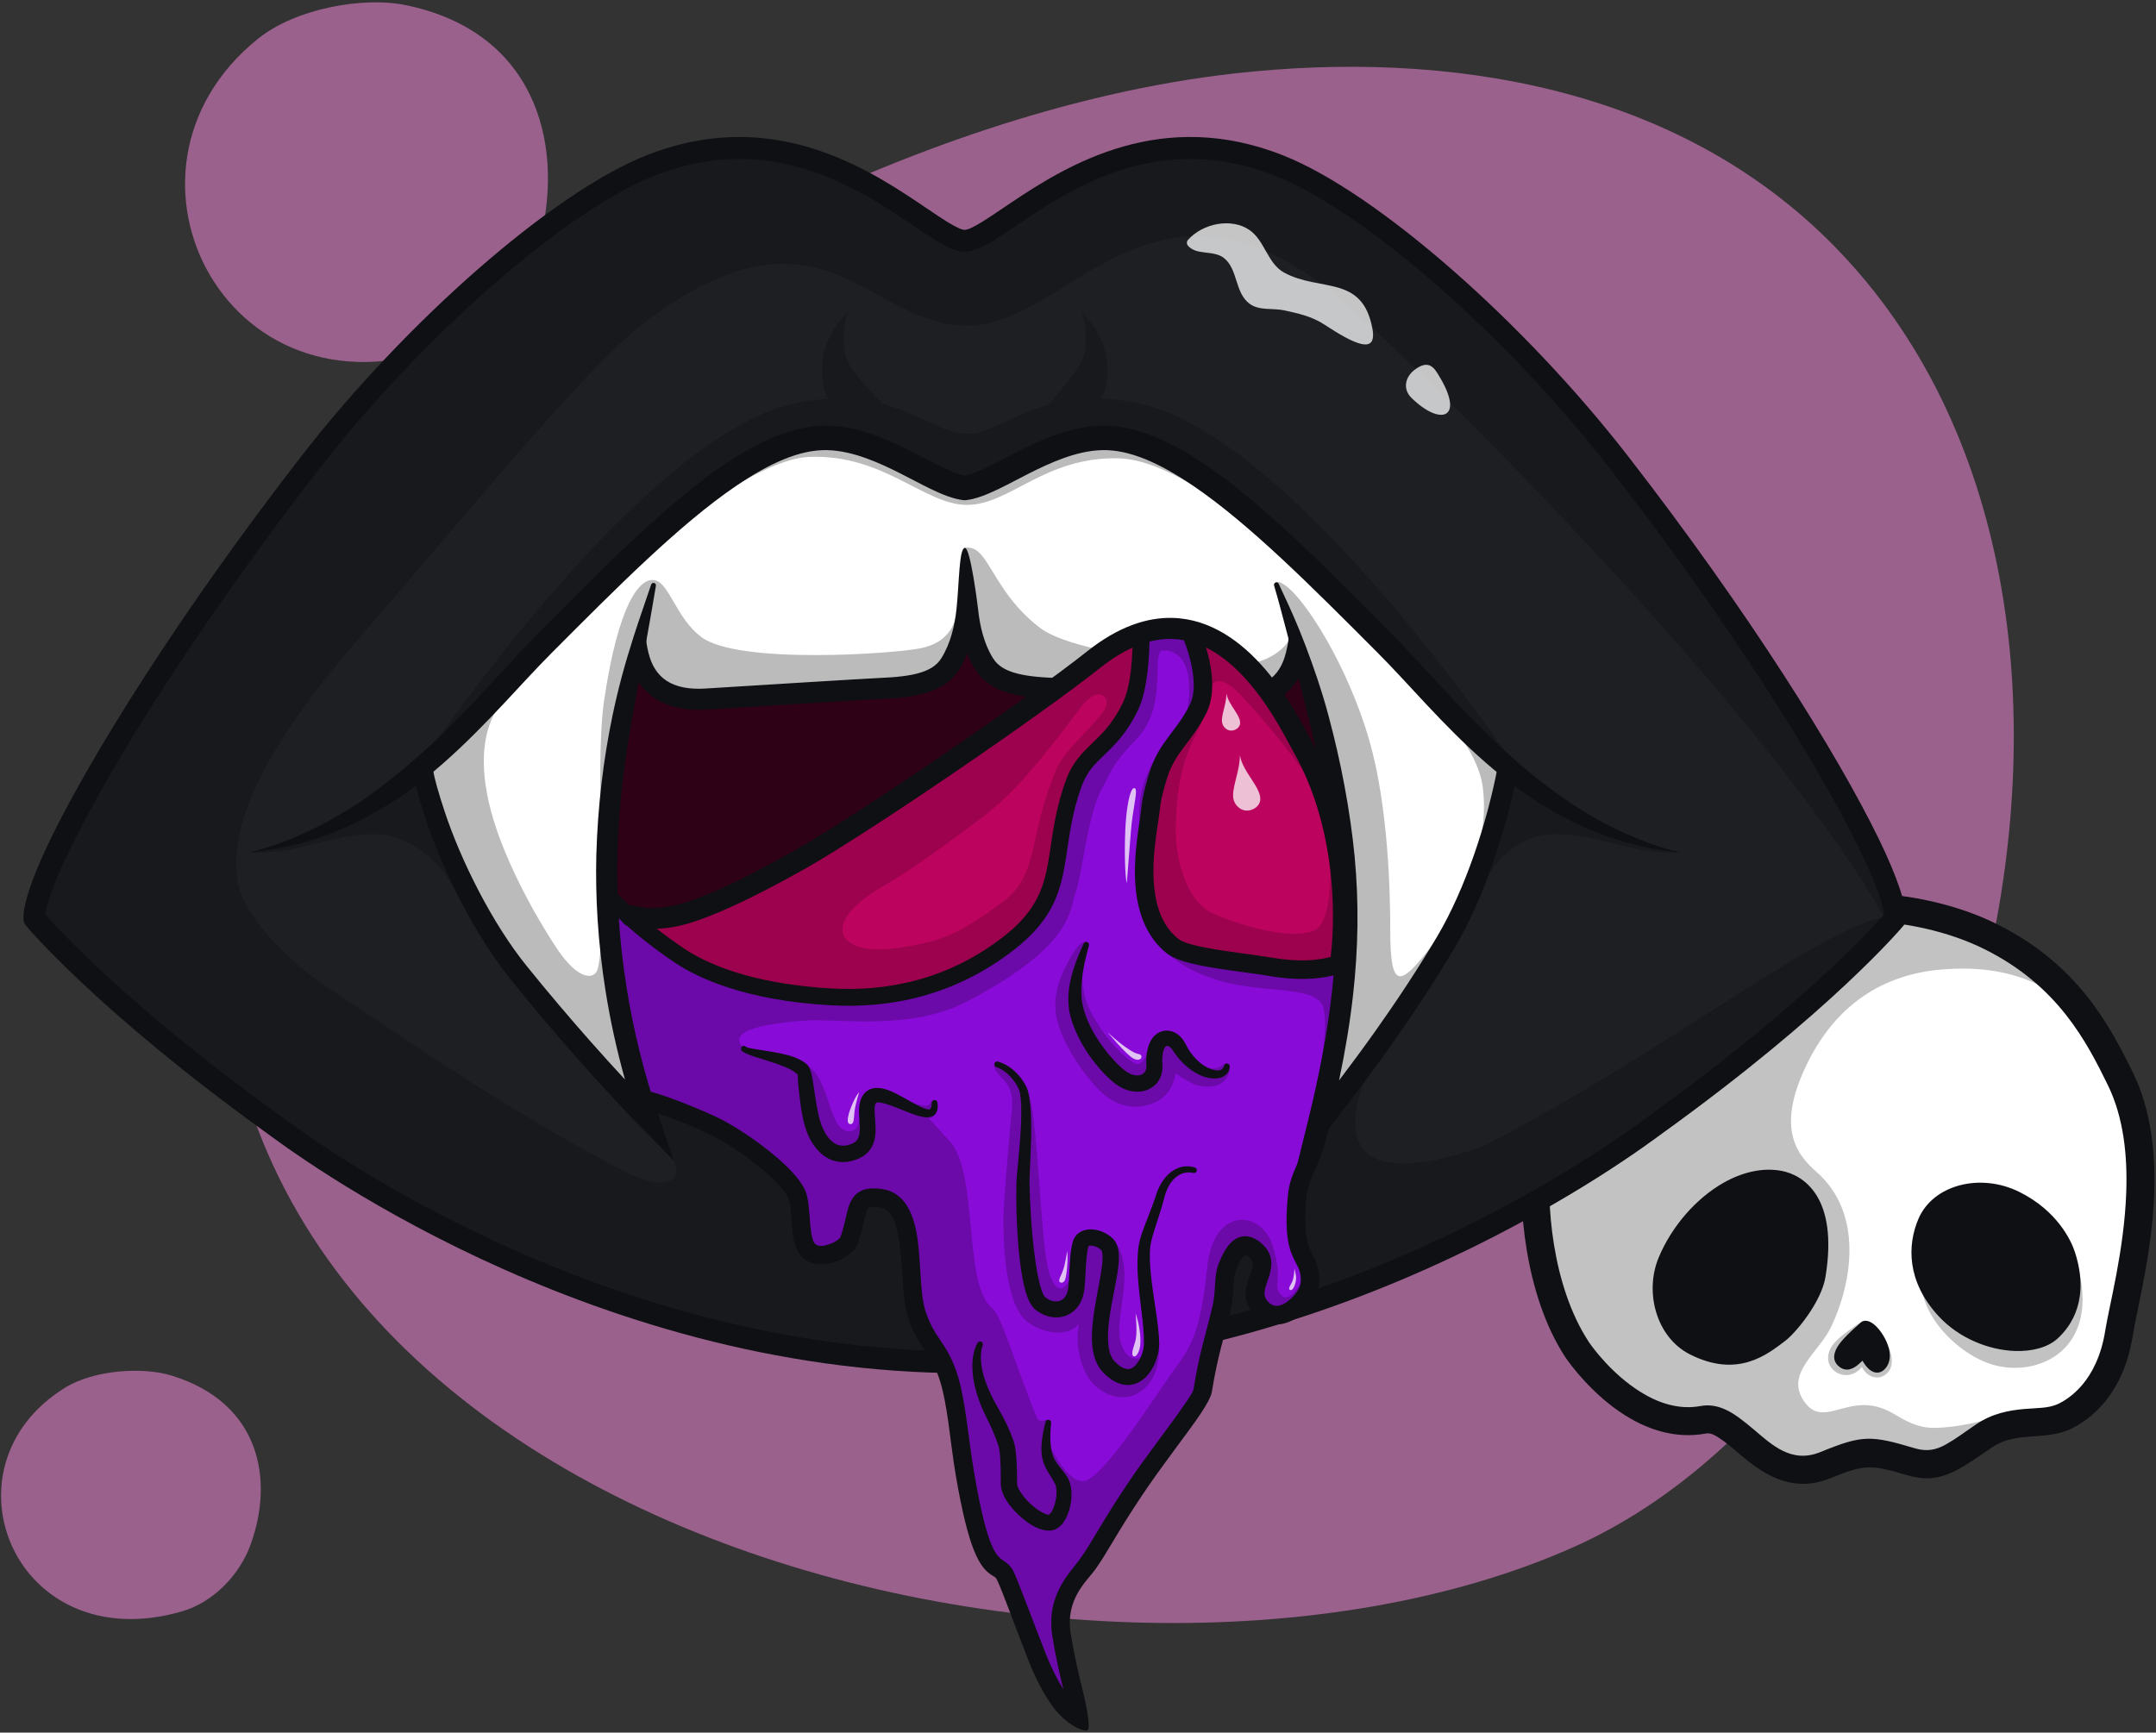 <?xml version="1.0" encoding="UTF-8" standalone="no"?>
<!DOCTYPE svg PUBLIC "-//W3C//DTD SVG 1.1//EN" "http://www.w3.org/Graphics/SVG/1.1/DTD/svg11.dtd">
<svg width="100%" height="100%" viewBox="0 0 785 631" version="1.1" xmlns="http://www.w3.org/2000/svg" xmlns:xlink="http://www.w3.org/1999/xlink" xml:space="preserve" xmlns:serif="http://www.serif.com/" style="fill-rule:evenodd;clip-rule:evenodd;stroke-linejoin:round;stroke-miterlimit:2;">
    <rect x="0" y="0" width="785" height="631" fill="#333333" stroke="none"/>
    <g transform="matrix(1,0,0,1,-998,-269)">
        <g id="COLORES">
            <path d="M1060.38,769.939C1092.99,779.923 1097.87,808.216 1089.11,831.87C1085.13,842.608 1075.65,852.559 1064.21,855.859C1003.41,873.394 974.981,803.402 1021.57,774.458C1032.39,767.738 1050.2,766.823 1060.38,769.939Z" style="fill:rgb(155,97,141);"/>
            <path d="M1145.21,270.764C1192.17,280.144 1203.4,320.03 1194.91,355.327C1191.06,371.351 1179.42,387.082 1164.01,393.559C1082.12,427.979 1031.57,331.794 1091.89,283.15C1105.89,271.857 1130.55,267.836 1145.21,270.764Z" style="fill:rgb(155,97,141);"/>
            <path d="M1447.31,295.771C1525.48,286.963 1609.02,300.599 1665.97,358.763C1794.59,490.122 1717.31,767.19 1570.93,832.437C1394.8,910.951 1044.43,822.113 1080.86,567.908C1088.32,515.807 1112.9,467.975 1151.54,431.951C1202.68,384.277 1326.69,309.365 1447.31,295.771Z" style="fill:rgb(155,97,141);"/>
            <g id="Editado">
                <g transform="matrix(0.344,0,0,0.344,1546.8,588.895)">
                    <path d="M648.865,212.121C625.202,163.854 593.198,102.27 511.758,61.718C436.035,24.012 306.714,9.224 166.369,77.012C87.642,115.038 42.394,207.384 31.511,295.619C25.837,341.622 32.525,436.002 73.901,498.866C81.204,509.961 137.733,586.135 207.49,573.164C243.897,566.394 274.946,646.554 337.144,621.031C377.478,604.48 385.422,605.161 426.806,617.456C456.393,626.246 471.211,613.243 504.119,590.575C534.099,569.925 566.275,580.437 588.913,569.998C601.161,564.35 637.565,543.694 647.474,481.437C654.865,435.008 693.827,303.832 648.865,212.121Z" style="fill:white;"/>
                    <path d="M583.944,124.24C553.363,106.113 519.971,92.27 462.945,96.196C409.531,99.873 348.62,124.386 313.029,205.541C286.231,266.646 307.012,292.974 327.388,310.861C377.304,354.679 365.032,428.106 342.74,474.897C329.671,502.328 292.931,524.534 314.695,554.443C336.458,584.351 362.991,540.173 408.054,566.321C420.611,573.607 433.535,581.956 452.328,581.732C490.082,581.282 535.306,564.704 535.306,564.704C508.438,591.784 465.239,644.788 423.044,617.766C393.828,598.525 363.853,601.17 333.29,620.703C268.912,636.956 243.549,604.25 215.689,574.677C215.689,574.677 14.485,597.533 31.608,309.564C39.035,184.667 114.596,94.165 222.616,50.366C295.974,20.621 425.107,26.529 451.905,35.598C575.936,77.568 583.944,124.24 583.944,124.24ZM375.215,469.229C383.572,463.989 393.47,482.151 401.983,493.645C405.272,498.087 408.708,508.964 406.057,517.378C403.442,525.676 395.609,528.175 392.833,528.375C380.625,529.251 375.253,517.182 375.253,517.182C375.253,517.182 368.904,526.728 357.04,525.781C347.956,525.056 341.328,518.39 339.947,511.603C338.762,505.774 339.874,497.302 349.462,488.342C356.129,482.111 367.244,474.228 375.215,469.229ZM439.972,440.646C446.935,471.088 477.713,501.325 507.68,512.794C556.075,531.316 626.295,503.071 605.027,415.303L439.972,440.646Z" style="fill:rgb(194,194,194);"/>
                    <path d="M288.71,317.748C243.255,309.213 189.747,352.014 167.831,404.616C154.156,437.439 165.168,480.345 196.852,496.483C243.298,520.139 271.921,496.128 289.153,483.123C299.32,475.45 324.578,445.511 328.669,420.581C341.3,343.603 309.599,321.67 288.71,317.748Z" style="fill:rgb(14,16,19);"/>
                    <path d="M593.084,398.505C589.241,386.481 575.252,357.747 538.527,339.426C501.414,320.911 456.527,331.512 442.75,363.696C432.006,388.795 431.421,424.088 462.423,457.742C496.723,494.974 555.07,500.578 576.483,481.469C590.488,468.972 607.264,442.872 593.084,398.505Z" style="fill:rgb(14,16,19);"/>
                    <path d="M376.995,474.009C370.157,480.664 340.343,503.105 354.656,513.531C365.658,521.545 375.463,499.198 378.273,504.96C381.083,510.722 389.963,526.098 397.845,513.998C407.546,499.107 383.833,467.354 376.995,474.009Z" style="fill:rgb(14,16,19);"/>
                    <path d="M662.169,205.599C637.401,155.08 603.601,90.899 518.362,48.455C439.785,9.327 305.56,-6.673 159.925,63.67C76.86,103.791 28.289,200.71 16.806,293.805C10.852,342.074 18.11,441.052 61.525,507.012C66.243,514.18 90.025,546.592 124.534,568.344C148.894,583.699 178.385,593.646 210.198,587.73C215.656,586.716 220.592,589.905 225.99,593.601C234.727,599.584 243.665,607.952 253.413,615.718C277.437,634.857 305.577,650 342.768,634.738C378.673,620.005 385.748,620.714 422.586,631.659C456.731,641.803 474.547,628.937 512.524,602.777C528.006,592.113 544.308,591.624 558.97,590.583C572.24,589.641 584.537,588.332 595.118,583.453C608.972,577.064 650.897,554.192 662.107,483.766C666.594,455.574 682.489,396.49 684.735,333.698C686.301,289.908 681.208,244.435 662.169,205.599ZM635.561,218.644C652.491,253.177 656.513,293.701 655.12,332.639C652.928,393.937 637.223,451.586 632.842,479.108C624.232,533.2 593.35,551.636 582.709,556.543C572.82,561.103 560.773,560.596 547.999,561.695C531.037,563.155 513.104,566.395 495.714,578.373C483.052,587.095 473.201,594.37 464.084,599.37C453.497,605.177 444.247,607.181 431.026,603.253C385.096,589.607 376.284,588.954 331.519,607.324C300.472,620.064 279.434,599.055 260.485,583.104C250.226,574.468 240.438,566.657 230.81,562.302C222.204,558.409 213.576,556.961 204.781,558.597C180.788,563.058 158.708,554.856 140.335,543.275C110.746,524.625 90.323,496.866 86.277,490.72C46.939,430.952 40.821,341.17 46.216,297.432C56.5,214.058 98.422,126.285 172.813,90.354C307.868,25.121 432.285,38.697 505.153,74.981C582.794,113.642 613.002,172.628 635.561,218.644ZM375.927,510.629C377.73,513.722 380.238,517.358 383.064,519.782C385.902,522.217 389.094,523.504 392.262,523.233C395.347,522.969 398.763,521.292 401.825,516.591C405.216,511.386 405.615,504.56 403.843,497.57C401.487,488.27 395.343,478.706 389.56,473.398C386.5,470.59 383.413,468.932 380.912,468.497C378.054,468 375.605,468.733 373.682,470.605C368.647,475.505 351.982,488.731 347.474,499.873C344.757,506.587 345.509,512.745 351.86,517.371C359.511,522.944 366.951,518.952 372.762,513.577C373.739,512.672 374.918,511.573 375.927,510.629ZM290.229,309.658C270.245,305.906 248.797,310.951 228.769,322.332C199.97,338.699 174.088,368.196 160.233,401.45C144.972,438.081 157.756,485.807 193.116,503.818C243.902,529.684 275.269,503.914 294.112,489.693C305.119,481.386 332.362,448.906 336.792,421.914C350.706,337.117 313.239,313.978 290.229,309.658ZM379.639,478.045C380.366,478.438 382.048,479.398 383.136,480.397C387.8,484.678 392.734,492.403 394.635,499.904C395.702,504.116 395.909,508.269 393.865,511.405C392.977,512.769 392.346,513.691 391.451,513.768C390.643,513.837 389.974,513.193 389.25,512.572C386.192,509.948 383.75,505.355 382.542,502.878C381.543,500.829 380.111,499.904 378.681,499.486C377.604,499.171 376.414,499.143 375.125,499.537C373.937,499.9 372.433,500.814 370.833,502.256C368.716,504.162 366.036,507.316 362.951,509.299C361.273,510.378 359.406,511.115 357.453,509.692C353.953,507.142 355.828,503.454 358.336,499.642C363.988,491.046 375.125,482.226 379.639,478.045ZM600.925,395.999C596.776,383.019 581.848,351.838 542.201,332.06C500.612,311.312 450.621,324.391 435.182,360.457C423.439,387.891 422.482,426.534 456.369,463.319C478.525,487.369 509.994,499.177 536.609,500.319C555.578,501.133 572.106,496.408 581.964,487.611C597.449,473.793 616.603,445.056 600.925,395.999ZM287.191,325.838C305.971,329.364 331.902,350.041 320.546,419.248C316.793,442.117 293.521,469.514 284.195,476.553C268.572,488.343 242.694,510.594 200.588,489.148C172.579,474.882 163.341,436.797 175.43,407.781C187.874,377.913 211.036,351.345 236.903,336.646C253.319,327.316 270.811,322.762 287.191,325.838ZM585.243,401.011C597.925,440.69 583.527,464.151 571.003,475.327C563.729,481.818 551.311,484.471 537.315,483.871C514.486,482.892 487.481,472.793 468.477,452.164C440.36,421.642 440.572,389.699 450.317,366.935C462.434,338.628 502.21,330.507 534.852,346.791C568.657,363.655 581.706,389.943 585.243,401.01L585.243,401.011Z" style="fill:rgb(14,16,19);"/>
                </g>
                <g transform="matrix(0.605,0,0,0.605,1189.9,344.807)">
                    <g transform="matrix(0.776,0,0,0.776,-318.608,-58.308)">
                        <path d="M750,970.394C456.925,970.394 228.749,796.618 215.325,786.962C83.115,691.862 28.524,626.329 28.524,626.329C26.208,594.82 109.63,443.881 241.949,273.154C322.488,169.238 434.418,70.819 505.582,42.348C635.319,-9.558 722.368,100.454 750,100.454C777.632,100.454 864.681,-9.558 994.418,42.348C1065.58,70.819 1177.51,169.238 1258.05,273.154C1390.37,443.881 1473.79,594.82 1471.48,626.329C1471.48,626.329 1416.88,691.862 1284.67,786.962C1271.25,796.618 1043.08,970.394 750,970.394Z" style="fill:rgb(29,31,35);"/>
                    </g>
                    <g transform="matrix(0.776,0,0,0.776,-318.608,-58.308)">
                        <path d="M690.991,231.551C690.991,231.551 672.545,212.931 669.582,208.832C668.825,207.784 667.9,206.777 667.026,205.598C663.181,200.418 658.18,194.761 656.78,185.569C655.488,177.092 655.551,167.833 659.228,155.868C642.302,173.094 639.202,189.171 639.293,202.914C639.342,210.413 641.101,216.738 643.562,222.071C648.608,233.008 656.685,237.903 656.685,237.903C662.871,242.938 671.98,242.004 677.014,235.819C682.049,229.633 697.176,236.585 690.991,231.551ZM843.315,237.903C843.315,237.903 851.392,233.008 856.438,222.071C858.899,216.738 860.658,210.413 860.707,202.914C860.798,189.171 857.698,173.094 840.772,155.868C844.449,167.833 844.512,177.092 843.22,185.569C841.82,194.761 836.819,200.418 832.974,205.598C832.1,206.777 831.175,207.784 830.418,208.832C827.455,212.931 808.27,236.407 808.27,236.407C802.085,241.442 817.951,229.633 822.986,235.819C828.02,242.004 837.129,242.938 843.315,237.903Z" style="fill:rgb(23,25,28);"/>
                    </g>
                    <g transform="matrix(0.776,0,0,0.776,-318.608,-58.308)">
                        <path d="M747.223,249.873C750.109,250.141 753.174,250.133 756.063,249.893C774.616,248.353 806.092,222.664 846.613,222.664C871.13,222.664 895.188,226.834 918.449,238.458C1043.23,300.813 1192.92,531.474 1192.92,531.474L754.551,322.293L753.811,322.651L753.811,324.638L751.757,323.644L749.703,324.638L749.703,322.651L748.962,322.293L310.591,531.474C310.591,531.474 460.286,300.813 585.065,238.458C608.325,226.834 632.383,222.664 656.9,222.664C697.256,222.664 728.64,248.144 747.223,249.873Z" style="fill:rgb(23,25,28);"/>
                        <path d="M500.488,777.295C552.405,838.207 516.289,840.514 477.157,817.719C469.539,813.282 431.143,927.289 519.808,924.719C608.473,922.149 787.089,936.284 774.239,892.593C761.389,848.903 645.739,782.083 572.493,764.093C499.248,746.103 500.488,777.295 500.488,777.295Z" style="fill:rgb(23,25,28);"/>
                        <path d="M1071.08,728.113C1071.08,728.113 990.125,866.893 1170.03,796.218C1235.85,770.359 1194.44,878.458 1107.06,872.033C1079.06,869.975 1053.7,867.52 1032.67,863.739C1025.27,862.409 959.759,893.248 953.506,891.549C922.062,883.007 964.679,836.96 973.42,812.923C988.84,770.518 1071.08,728.113 1071.08,728.113Z" style="fill:rgb(23,25,28);"/>
                        <path d="M367.957,625.646C367.513,628.149 359.376,609.022 346.16,590.669C338.407,579.902 325.352,569.402 309.921,563.692C283.213,553.809 240.331,571.704 218.963,573.92C212.594,574.581 199.561,575.723 195.604,574.855C195.604,574.855 257.704,565.766 324.646,512.362C333.617,505.206 369.345,617.811 367.957,625.646ZM1175.35,512.362C1166.38,505.206 1144.81,616.027 1151.22,601.99C1157.64,587.927 1169.19,571.421 1190.08,563.692C1216.79,553.809 1259.67,571.704 1281.04,573.92C1287.4,574.581 1300.44,575.723 1304.39,574.855C1304.39,574.855 1242.29,565.766 1175.35,512.362Z" style="fill:rgb(23,25,28);"/>
                        <path d="M751.757,102.653C767.857,89.403 837.969,35.432 920.901,27.37C948.651,24.673 1001.62,38.278 1054.24,75.758C1159.18,150.499 1283.05,291.342 1345.1,385.484C1425.73,507.823 1458.31,603.592 1464.38,624.769C1468.2,624.035 1471.76,623.696 1475.04,623.788L1430.33,672.878C1430.33,672.878 1342.82,755.345 1218.28,832.029C1128.57,887.266 1007.6,935.985 924.364,950.76C868.16,960.737 812.774,968.58 755.332,970.24L755.332,970.414C754.138,970.39 752.945,970.364 751.757,970.335C750.568,970.364 749.375,970.39 748.181,970.414L748.181,970.24C690.739,968.58 635.353,960.737 579.15,950.76C495.918,935.985 374.948,887.266 285.238,832.029C160.697,755.345 73.18,672.878 73.18,672.878L28.477,623.788C31.752,623.696 77.779,507.823 158.412,385.484C220.459,291.342 344.336,150.499 449.271,75.758C501.893,38.278 554.863,24.673 582.613,27.37C665.544,35.432 735.656,89.403 751.757,102.653ZM281.318,407.481C195.415,506.527 180.478,560.284 186.112,597.456C191.034,629.935 239.508,668.701 251.181,676.436C383.013,763.794 575.743,905.38 782.921,905.38C1103.59,905.38 1367.18,645.206 1463.16,625.015C1423.58,556.059 1354.23,470.26 1282.22,389.749C1172.28,266.828 1056.17,156.232 1030.42,136.718C894.731,33.857 831.712,161.991 755.761,166.294C753.003,166.45 749.067,166.366 747.842,166.299C671.912,162.153 636.592,61.573 500.845,164.474C458.242,196.769 371.136,303.921 281.318,407.481Z" style="fill:rgb(23,25,28);"/>
                    </g>
                    <g transform="matrix(0.776,0,0,0.776,-318.608,-58.308)">
                        <path d="M386.212,583.422C386.212,583.422 372.199,465.175 423.734,413.299C505.678,330.812 583.66,251.692 643.877,253.348C686.08,254.508 726.537,289.585 750,292.155C773.463,289.585 813.92,254.508 856.123,253.348C916.34,251.692 994.322,330.812 1076.27,413.299C1127.8,465.175 1094.51,581.281 1094.51,581.281C897.193,809.137 663.488,823.878 386.212,583.422Z" style="fill:rgb(47,1,23);"/>
                    </g>
                    <g transform="matrix(0.776,0,0,0.776,-318.608,-58.308)">
                        <path d="M490.559,438.037C489.901,440.968 483.509,467.585 482.881,470.518C464.131,558.072 459.207,646.992 504.284,778.551C475.566,749.28 431.257,704.318 388.969,648.941C362.297,614.013 336.117,564.849 325.582,520.634C446.412,386.142 593.378,240.904 653.61,253.475C681.977,259.396 754.504,294.121 754.504,294.121C754.504,294.121 868.924,237.437 866.854,258.529C934.759,269.756 1017.9,361.38 1009.31,338.805C1009.31,338.805 1171.46,507.758 1171.11,509.668C1162.75,554.346 1145.58,606.705 1123.18,644.517C1087.67,704.465 1048.93,754.307 1023.84,786.74C1041.66,714.848 1050.87,649.478 1044.26,578.875C1040.95,543.553 1033.91,507.253 1025.2,472.972C1023.96,468.076 1012.54,424.622 1011.24,419.817C1004.2,419.624 996.026,457.322 973.103,456.117C915.715,453.102 829.442,448.185 818.87,447.715C793.531,446.589 774.356,443.37 765.14,428.789C762.314,424.318 760.087,401.911 751.081,396.858C749.257,401.911 741.499,424.318 738.673,428.789C729.457,443.37 710.282,446.589 684.944,447.715C674.197,448.193 585.326,454.139 528.67,458.271C522.75,458.703 495.339,437.559 490.559,438.037Z" style="fill:white;"/>
                    </g>
                    <g transform="matrix(0.776,0,0,0.776,-318.608,-58.308)">
                        <path d="M329.32,515.597C329.32,515.597 430.853,393.266 522.981,316.634C571.662,276.141 617.358,257.918 633.936,257.255C688.763,255.061 751.09,295.159 751.09,295.159C751.09,295.159 809.294,255.079 865.436,255.079C961.956,255.079 1168.61,514.501 1168.61,514.501C1156.2,610.387 1101.12,697.94 1030.22,777.449C1030.22,777.449 1049.12,719.316 1040.97,589.065C1036.65,520.036 1030.5,487.509 1025.58,472.19C1021.01,457.968 1007.02,426.576 1007.02,426.576C1007.02,426.576 1000.24,458.125 973.852,457.119C929.109,455.413 858.134,452.115 800.609,446.735C776.598,444.49 757.339,418.429 749.714,413.463C750.253,412.448 748.827,445.398 697.974,448.27C655.773,450.654 578.841,455.289 531.518,457.614C514.052,458.473 493.515,426.491 493.515,426.491C488.717,449.98 482.569,488.022 479.709,512.651C469.48,600.746 473.108,693.296 501.037,769.993C416.204,698.48 350.976,617.528 329.32,515.597ZM1092.53,438.418C1092.53,438.418 947.281,270.684 868.936,269.177C811.832,268.079 784.914,305.338 751.775,305.338C718.635,305.338 687.259,265.653 629.094,268.127C589.346,269.817 521.702,326.164 514.634,331.38C466.479,366.915 402.265,448.412 402.265,448.412C402.265,448.412 360.114,469.684 384.785,550.388C394.902,583.48 415.848,622.649 433.836,649.632C449.949,673.802 463.217,674.797 465.59,664.506C473.645,629.577 462.333,511.039 470.42,456.485C481.369,382.617 498.032,360.253 510.433,363.962C521.171,367.173 526.623,393.483 545.731,407.841C574.394,429.379 695.975,420.719 716.027,416.513C736.079,412.307 742.63,399.771 744.329,385.958C744.686,383.057 749.585,338.797 750,338.699C755.212,337.465 759.791,340.213 763.708,345.082C772.865,356.464 782.122,380.81 808.487,400.786C837.12,422.482 946.66,431.284 966.58,429.224C990.726,426.727 1005.23,411.432 1005.21,398.977C1005.18,383.749 989.606,367.091 991.127,365.569C992.406,364.29 995.079,365.437 997.806,367.21C1014.11,377.804 1047.2,430.771 1063.62,487.42C1078.82,539.877 1080.02,608.697 1080.02,634.959C1080.02,685.126 1088.44,679.429 1118.26,639.087C1126,628.623 1145.43,584.939 1149.86,565.119C1152.56,553.047 1153.61,539.899 1151.86,524.872C1147.27,485.36 1092.53,438.418 1092.53,438.418Z" style="fill:rgb(187,187,187);"/>
                    </g>
                    <g transform="matrix(0.776,0,0,0.776,-318.608,-58.308)">
                        <path d="M750,978.887C1045.78,978.887 1276.09,803.602 1289.63,793.857C1422.99,697.931 1478,631.765 1478,631.765C1479.14,630.403 1479.82,628.72 1479.95,626.952C1480.69,616.824 1473.77,594.977 1459.04,564.701C1426.82,498.434 1357.85,388.053 1264.76,267.951C1183.2,162.717 1069.64,63.295 997.573,34.462C903.283,-3.261 830.619,40.859 785.721,71.045C774.876,78.336 765.763,84.75 758.451,88.698C755.021,90.55 752.276,91.961 750,91.961C747.724,91.961 744.979,90.55 741.549,88.698C734.237,84.75 725.124,78.336 714.279,71.045C669.381,40.859 596.717,-3.261 502.427,34.462C430.36,63.295 316.797,162.717 235.237,267.951C142.153,388.053 73.184,498.434 40.957,564.701C26.233,594.977 19.31,616.824 20.054,626.952C20.184,628.72 20.864,630.403 21.999,631.765C21.999,631.765 77.008,697.931 210.365,793.857C223.913,803.602 454.224,978.887 750,978.887ZM1462.96,623.189C1462.71,620.366 1461.84,616.777 1460.54,612.453C1457.44,602.198 1451.77,588.576 1443.77,572.129C1411.86,506.517 1343.5,397.272 1251.34,278.357C1171.82,175.759 1061.53,78.343 991.263,50.233C903.92,15.288 836.788,57.179 795.198,85.141C783.804,92.801 774.202,99.497 766.52,103.644C759.95,107.191 754.359,108.947 750,108.947C745.641,108.947 740.05,107.191 733.48,103.644C725.798,99.497 716.196,92.801 704.802,85.141C663.212,57.179 596.08,15.288 508.737,50.233C438.475,78.343 328.179,175.759 248.662,278.357C156.498,397.272 88.14,506.517 56.232,572.129C48.234,588.576 42.557,602.198 39.461,612.453C38.156,616.777 37.288,620.366 37.037,623.189C47.86,635.486 103.599,696.135 220.284,780.068C233.584,789.635 459.626,961.901 750,961.901C1040.37,961.901 1266.42,789.635 1279.72,780.068C1396.4,696.135 1452.14,635.486 1462.96,623.189ZM750,282.52C756.998,281.448 765.514,277.169 775.242,272.195C788.506,265.412 803.601,257.167 819.581,251.375C831.321,247.121 843.529,244.182 855.862,243.848C880.643,243.192 908.405,254.84 937.934,275.046C982.519,305.556 1031.85,355.586 1082.66,406.944C1106.28,430.965 1133.12,462.87 1165.42,492.912C1177.46,504.11 1190.22,515.07 1203.94,525.312C1218.61,536.266 1234.23,546.41 1251.38,554.985C1267.76,563.169 1285.19,570.115 1304.4,574.856C1284.39,572.834 1265.75,568.634 1248.22,562.413C1229.45,555.75 1212.11,546.995 1196.01,536.856C1180.95,527.366 1167.08,516.63 1154.18,505.396C1120.66,476.191 1093.92,443.613 1069.87,419.653C1019.77,369.428 971.192,320.434 927.319,290.61C901.647,273.158 877.882,262.234 856.384,262.847C846.072,263.135 835.888,265.703 826.074,269.269C807.873,275.884 790.912,285.902 776.622,292.839C766.933,297.543 758.25,300.858 751.04,301.65C750.349,301.726 749.651,301.726 748.96,301.65C741.75,300.859 733.066,297.545 723.376,292.842C709.085,285.907 692.125,275.887 673.924,269.273C664.111,265.707 653.927,263.139 643.616,262.851C622.119,262.241 598.358,273.168 572.688,290.62C528.818,320.448 480.245,369.443 430.147,419.67C406.114,443.648 379.254,476.092 345.888,505.477C338.133,512.308 330.034,518.977 321.49,525.256C315.888,529.374 310.108,533.32 304.122,537.055C287.972,547.132 270.671,555.993 251.866,562.622C234.304,568.812 215.638,572.912 195.604,574.856C214.797,570.039 232.17,562.996 248.528,554.776C265.65,546.171 281.31,536.122 295.922,525.113C301.318,521.047 306.556,516.877 311.705,512.656C319.593,506.189 327.188,499.561 334.505,492.831C366.97,462.964 393.687,430.93 417.32,406.928C468.133,355.571 517.47,305.542 562.059,275.036C591.591,254.831 619.356,243.185 644.138,243.844C656.472,244.178 668.68,247.117 680.421,251.372C696.401,257.163 711.496,265.408 724.76,272.191C734.488,277.166 743.003,281.447 750,282.52Z" style="fill:rgb(14,16,19);"/>
                    </g>
                    <g transform="matrix(0.776,0,0,0.776,-318.608,-58.308)">
                        <path d="M751.893,420.664C750.14,425.03 748.054,429.232 745.576,433.152C739.935,442.077 731.384,447.722 720.228,451.111C710.555,454.05 698.754,455.276 685.307,455.874C673.089,456.417 588.804,461.656 549.906,464.085C533.172,465.13 519.857,461.982 509.836,455.427C500.097,449.055 493.259,439.443 489.585,426.63C489.331,425.744 503.525,408.288 503.525,408.288C503.525,408.288 501.863,408.288 504.735,420.054C507.098,429.736 511.665,437.105 518.778,441.759C526.284,446.67 536.354,448.567 548.888,447.784C587.87,445.35 672.338,440.101 684.581,439.557C696.473,439.029 706.928,438.082 715.481,435.484C722.551,433.336 728.195,430.082 731.77,424.426C738.984,413.014 742.297,398.857 743.656,385.836C745.78,365.491 745.591,339.313 750.052,338.672C754.513,338.03 760.229,384.985 760.343,386.075C761.702,398.983 764.886,413.093 772.049,424.426C775.624,430.082 781.268,433.336 788.338,435.484C796.892,438.082 807.346,439.029 819.238,439.557C831.481,440.101 915.949,445.35 954.931,447.784C967.465,448.567 977.535,446.67 985.041,441.759C992.154,437.105 996.721,429.736 999.084,420.054C1001.96,408.288 1000.9,408.288 1000.9,408.288C1000.9,408.288 1016.02,419.548 1014.95,423.927C1011.49,438.099 1004.39,448.614 993.983,455.427C983.962,461.982 970.647,465.13 953.913,464.085C915.015,461.656 830.73,456.417 818.513,455.874C805.065,455.276 793.264,454.05 783.591,451.111C772.435,447.722 763.884,442.077 758.243,433.152C755.762,429.228 753.663,425.027 751.893,420.664Z" style="fill:rgb(14,16,19);"/>
                    </g>
                    <g transform="matrix(0.776,0,0,0.776,-318.608,-58.308)">
                        <path d="M491.273,624.221C493.968,624.221 503.439,628.58 525.013,624.296C546.588,620.012 582.319,602.964 622.615,580.21C670.261,553.305 801.824,463.597 850.038,425.32C944.214,350.553 999.644,471.087 1011.66,492.114C1054.42,566.953 1042.09,673.797 1042.09,673.797C808.794,734.322 571.473,781.738 491.273,624.221Z" style="fill:rgb(188,3,93);"/>
                    </g>
                    <g transform="matrix(0.776,0,0,0.776,-318.608,-58.308)">
                        <path d="M855.664,468.171C864.545,457.49 858.081,451.792 853.012,452.306C847.488,452.866 842.062,459.688 838.107,464.893C815.942,494.062 791.601,526.799 763.241,547.97C737.64,567.082 709.976,587.604 686.093,601.508C635.48,630.972 652.098,656.095 699.013,648.922C733.774,643.607 745.923,637.837 778.63,613.992C808.766,592.023 798.372,563.847 820.97,510.623C826.555,497.469 843.507,482.792 855.664,468.171ZM1031.56,556.206C1033.79,565.642 1035.75,574.937 1037.38,583.813C1043.28,615.965 1044.92,642.608 1039.78,650.469C1021.31,678.691 990.884,665.802 952.974,658.534C908.986,650.101 871.874,649.316 838.892,646.96C777.487,642.574 798.54,640.82 751.17,669.768C713.744,692.64 633.621,687.313 600.287,682.049C566.952,676.786 508.178,646.96 503.792,638.188C499.406,629.416 512.311,639.352 660.815,559.238C727.485,523.271 826.611,439.058 864.332,418.881C888.981,405.697 910.051,392.187 934.715,402.459C957.755,412.053 971.708,428.142 980.626,435.429C996.723,448.583 1013.73,475.381 1025.62,517.5C1025.62,517.5 1021.45,526.589 1017.81,520.03C1010.97,507.684 984.58,474.691 965.234,453.934C951.612,439.318 942.81,438.519 939.586,449.322C938.938,451.492 939.12,458.325 934.563,471.863C929.765,486.116 913.707,501.745 913.707,558.489C913.707,584.657 924.326,614.405 942.163,622.131C973.536,635.719 1006.59,641.983 1021.33,635.404C1035.02,629.294 1035.38,586.041 1031.56,556.206" style="fill:rgb(156,2,77);"/>
                    </g>
                    <g transform="matrix(0.776,0,0,0.776,-318.608,-58.308)">
                        <path d="M886.783,407.941C894.465,398.809 932.139,388.914 925.228,404.117C925.228,404.117 942.042,441.304 931.064,463.389C920.086,485.474 906.86,492.861 899.946,515.533C898.055,521.734 894.952,532.259 894.181,540.879C892.595,558.609 876.811,619.982 911.017,647.451C922.258,656.478 962.673,659.493 988.207,663.808C1024.93,670.012 1043.08,660.213 1043.08,660.213C1043.08,669.03 1031.16,745.5 1029.26,762.356C1023.2,816.205 1009.92,818.583 1007.71,842.293C1002.98,893.044 1017.91,885.207 1017.91,907.427C1017.91,920.595 996.836,942.649 981.888,930.126C963.631,914.829 990.148,898.252 976.461,884.565C968.196,876.3 960.67,877.821 953.269,897.559C950.569,904.758 952.059,915.808 949.254,928.06C944.369,949.399 939.248,963.038 934.551,992.378C933.076,1001.59 903.102,1037.37 881.72,1069.44C860.337,1101.51 855.732,1112.37 845.37,1127.01C838.533,1136.67 820.412,1152.29 825.06,1181.74C829.924,1212.57 840.764,1250.2 840.764,1250.2C840.764,1250.2 822.793,1241.09 806.304,1199.58C798.545,1180.04 784.172,1140.72 781.064,1135.23C774.865,1124.29 764.311,1139.96 750.135,1056.84C745.585,1030.16 743.617,999.574 736.821,980.078C728.992,957.622 720.385,955.878 712.864,933.317C704.39,907.895 714.823,847.384 684.771,843.116C663.354,840.074 668.467,853.313 660.165,876.341C657.975,882.414 639.266,892.011 629.779,884.439C620.3,876.874 624.484,850.956 619.792,840.164C612.483,823.353 574.01,795.605 553.417,786.175C532.824,776.746 515.1,770.449 505.705,767.765L474.951,621.956C458.22,619.031 624.946,724.427 713.532,680.254C744.166,664.978 782.561,657.102 804.781,627.763C829.153,595.584 822.713,555.066 835.276,518.537C844.841,490.723 867.636,482.368 877.546,462.635C888.91,440.006 886.783,407.941 886.783,407.941Z" style="fill:rgb(137,11,216);"/>
                    </g>
                    <g transform="matrix(0.776,0,0,0.776,-318.608,-58.308)">
                        <path d="M1006.04,854.08C1010.06,876.351 1030.8,910.049 1014.02,923.097C995.521,937.489 975.208,933.5 979.69,907.224C984.097,881.388 959.4,862.002 951.81,902.701C933.306,1001.92 933.792,1006.46 900.608,1050.17C856.963,1107.66 844.528,1125.2 831.164,1148.85C817.8,1172.49 841.239,1247.2 841.239,1247.2C841.239,1247.2 819.85,1232.14 813.154,1211.51C788.946,1136.94 781.176,1138.2 771.952,1128C746.874,1100.27 740.844,990.146 733.998,973.715C723.718,949.043 711.916,931.937 708.298,900.028C705.367,874.187 710.575,850.327 685.681,842.46C659.981,834.338 672.317,874.328 652.785,882.552C633.253,890.776 627.414,893.819 622.069,852.493C619.673,833.974 592.08,806.397 564.593,792.268C529.817,774.391 497.269,767.375 497.269,767.375L471.857,613.216C471.857,613.216 546.192,671.637 579.551,679.049C721.827,710.662 802.98,636.492 808.014,623.496C822.077,587.187 823.513,540.194 834.413,519.956C844.338,501.526 895.807,465.172 887.828,403.175L928.66,404.737C951.029,453.774 903.232,505.693 899.958,517.776C893.406,541.958 870.664,607.36 903.536,640.232C919.47,656.166 972.494,666.672 1003.33,666.672C1034.17,666.672 1044.12,655.757 1038.04,709.149C1030.67,773.889 1016.3,806.847 1009.34,828.363C1007.45,838.916 1006.17,847.855 1006.04,854.08ZM1009.34,828.363C1016.95,786.002 1034.5,717.682 1028.04,695.062C1023.11,677.792 981.142,684.529 947.445,674.352C898.43,659.549 881.949,630.914 886.776,577.689C888.603,557.542 880.195,543.166 890.909,515.647C902.028,487.087 917.864,494.141 922.629,464.445C929.241,423.24 911.761,417.001 902.198,418.435C895.467,425.858 906.917,462.898 882.903,487.313C864.38,506.144 862.656,514.13 856.454,525.342C844.958,546.126 841.252,592.603 835.888,606.379C831.128,618.603 836.03,646.345 751.865,690.521C708.171,713.454 651.865,703.76 628.251,705.274C575.101,708.682 570.802,718.22 577.531,725.59C578.546,725.69 580.298,727.864 583.771,729.185C591.618,732.171 604.476,735.878 610.081,736.642C619.069,737.866 624.147,737.146 630.263,741.891C637.993,747.887 642.612,763.12 646.471,774.524C648.761,781.292 652.964,793.353 662.809,790.86C672.655,788.368 665.192,760.663 677.794,761.78C686.872,762.585 714.885,770.937 717.563,771.308C724.872,772.323 721.644,767.129 727.228,767.129C727.666,773.302 730.54,778.575 722.148,781.578C728.047,786.84 732.184,792.644 738.011,798.595C761.203,822.28 748.194,910.63 771.607,928.751C778.484,934.073 791.289,978.284 806.416,1014.45C809.899,1017.61 811.43,1014.58 815.126,1015.22C817.268,1015.6 814.687,1021.44 811.2,1025.4C821.129,1047.08 831.849,1063.51 842.429,1062.54C857.594,1061.14 901.181,991.08 913.695,974.493C928.027,955.495 933.567,940.09 938.091,896.435C942.983,849.235 980.094,852.348 988.875,880.038C997.657,907.727 987.874,909.799 995.505,918.376C1000.56,924.053 1008.28,913.652 1009.87,909.891C1012.37,903.985 1006.03,885.103 1006.03,855.135C1006.03,854.793 1006.03,854.442 1006.04,854.08C1005.63,851.789 1005.39,849.616 1005.39,847.6C1005.39,842.007 1006.91,835.883 1009.34,828.363ZM838.526,940.539C830.461,951.636 809.06,947.915 797.866,938.418C780.367,923.573 780.111,873.245 779.999,859.551C779.912,848.878 784.116,801.529 785.794,782.257C786.423,775.022 789.289,762.832 781.993,753.454C779.688,750.491 771.811,743.516 772.938,739.911C774.065,736.307 782.175,741.258 786.828,745.337C793.495,751.182 798.756,758.812 799.926,762.599C806.563,784.087 808.895,871.613 814.282,896.127C818.28,914.326 824.483,914.502 827.282,912.019C836.313,904.009 841.322,867.659 849.469,868.48C854.784,869.016 859.755,871.016 862.657,873.452C879.934,887.953 872.654,915.802 870.369,936.828C869.683,943.142 869.511,949.156 870.705,953.896C872.445,960.808 875.942,966.253 880.356,967.152C882.874,967.665 886.491,968.132 887.444,965.008C887.886,963.56 897.63,931.743 898.787,938.214C901.93,955.785 903.788,981.449 886.211,993.227C877.856,998.826 863.991,1001.11 849.528,986.988C842.177,979.774 834.846,960.745 838.526,940.539ZM913.693,746.269C911.74,756.226 907.452,763.695 899.206,767.985C888.275,773.674 872.194,775.308 856.937,761.843C846.471,752.606 825.195,724.713 820.987,701.958C819.348,693.099 820.472,683.855 823.309,675.215C825.851,667.47 838.352,640.138 845.126,644.675C848.264,646.776 836.942,655.724 842.71,684.359C847.687,709.069 878.962,742.076 885.39,738.886C892.822,735.199 889.928,726.951 895.956,720.923C897.474,719.405 903.305,719.023 909.792,722.722C918.924,727.929 929.357,738.259 930.892,739.053C945.756,746.743 948.558,739.632 952.242,738.799C953.723,738.464 955.349,739.328 955.54,740.645C955.809,742.509 955.332,745.551 954.186,747.85C950.869,754.501 944.471,758.058 932.816,756.16C927.283,755.259 919.544,750.447 913.693,746.269Z" style="fill:rgb(107,9,169);"/>
                    </g>
                    <g transform="matrix(0.776,0,0,0.776,-318.608,-58.308)">
                        <path d="M882.546,932.55C882.788,936.548 883.831,946.377 882.616,952.767C881.923,956.411 878.335,964.202 880.813,965.686C883.292,967.17 885.704,961.275 886.106,957.282C886.871,949.677 884.897,938.986 882.546,932.55ZM1005.72,897.483C1005.72,897.483 1005.6,904.389 1003.87,908.209C1003.02,910.09 1000.04,913.776 1002.63,914.387C1004.75,914.888 1006.52,909.955 1006.98,906.061C1007.24,903.925 1006.47,901.026 1005.72,897.483ZM824.217,908.49C823.453,908.092 822.52,907.422 824.467,903.318C827.558,896.799 827.934,892.307 828.696,888.622C828.944,887.427 829.585,884.008 829.585,884.008C829.585,884.008 829.784,887.688 829.784,888.942C829.784,893.209 829.212,902.076 827.894,906.187C827.323,907.968 825.601,909.213 824.217,908.49ZM661.946,772.332C660.481,775.986 657.235,785.311 661.156,785.672C664.748,786.003 663.835,779.954 664.777,773.977C665.332,770.45 668.109,760.974 668.109,760.974C668.109,760.974 665.816,762.682 661.946,772.332ZM860.87,714.524C860.87,714.524 875.063,731.661 880.83,734.793C886.881,738.08 889.191,732.067 884.885,731.319C877.366,730.012 860.87,714.524 860.87,714.524ZM875.722,598.914C875.722,598.914 877.469,575.979 878.895,558.212C880.42,539.214 885.296,524.475 881.244,525.008C878.1,525.421 875.237,540.755 874.534,557.497C873.811,574.704 874.276,593.398 875.722,598.914ZM963.439,499.541C963.271,513.425 956.067,526.509 958.715,534.628C960.035,538.676 964.179,542.678 969.064,542.48C973.909,542.284 978.02,539.239 978.982,535.456C981.453,525.73 965.488,512.935 963.439,499.541ZM953.025,451.685C952.913,460.972 948.093,469.724 949.865,475.154C950.748,477.862 953.519,480.539 956.787,480.407C960.028,480.276 962.778,478.239 963.421,475.708C965.074,469.202 954.395,460.644 953.025,451.685ZM1117.74,205.051C1114.33,199.46 1110.05,191.759 1098.54,200.843C1091.46,206.436 1089.64,215.619 1096.49,222.333C1118.99,244.405 1138.26,238.617 1117.74,205.051ZM922.975,104.069C922.51,103.511 921.606,101.496 923.251,99.665C934.719,86.899 956.869,82.405 970.961,92.183C982.718,100.341 984.893,118.146 997.687,125.124C1025.59,140.342 1058.24,126.471 1066.14,168.332C1070.12,189.438 1052.37,180.785 1028.6,165.258C1019.2,159.119 1008.79,156.801 997.664,154.395C988.958,152.513 978.422,154.877 970.881,149.265C959.388,140.712 961.998,122.635 951.167,113.917C942.975,107.323 929.707,112.141 922.975,104.069Z" style="fill:white;fill-opacity:0.75;"/>
                    </g>
                    <g transform="matrix(0.776,0,0,0.776,-318.608,-58.308)">
                        <path d="M1033.82,781.239C1030.07,802.321 1025.12,813.256 1021.07,822.342C1018.14,828.945 1015.67,834.401 1014.87,842.96C1011.81,875.832 1017.51,882.16 1021.29,890.039C1023.43,894.486 1025.1,899.305 1025.1,907.427C1025.1,915.706 1018.91,927.033 1009.94,934.067C1000.08,941.793 987.598,944.282 977.276,935.634C965.042,925.384 967.126,914.842 970.659,904.432C971.6,901.66 972.658,898.927 973.156,896.242C973.578,893.962 973.457,891.721 971.382,889.646C970.505,888.769 969.656,888.037 968.802,887.515C968.406,887.272 968.083,886.976 967.7,887.021C966.906,887.114 966.399,887.954 965.63,888.931C963.709,891.37 961.888,895.049 960.001,900.082C958.864,903.114 958.743,906.976 958.477,911.351C958.14,916.899 957.761,923.12 956.262,929.664C951.412,950.848 946.313,964.385 941.65,993.514C941.125,996.792 937.898,1003.09 932.478,1011.06C921.821,1026.75 902.658,1050.99 887.702,1073.43C866.257,1105.6 861.631,1116.48 851.238,1131.16C845.03,1139.93 827.941,1153.87 832.161,1180.62C834.525,1195.6 838.319,1212.21 841.564,1225.22C844.911,1238.63 847.551,1253.92 845.347,1255.74C843.143,1257.57 828.272,1252.25 816.75,1235.38C811.306,1227.41 805.354,1216.64 799.629,1202.23C791.98,1182.97 777.877,1144.18 774.814,1138.77C773.585,1136.6 771.883,1136.27 770.149,1135.03C766.441,1132.37 761.871,1128.25 756.974,1115.82C752.828,1105.29 748.143,1087.88 743.054,1058.05C738.574,1031.78 736.73,1001.64 730.038,982.443C726.397,971.998 722.55,966.383 718.764,960.742C714.394,954.233 710.086,947.699 706.05,935.589C700.899,920.138 702.524,891.904 698.168,870.844C696.001,860.372 692.846,851.52 683.763,850.23C679.812,849.669 677.284,849.42 675.606,850.554C674.134,851.548 673.809,853.467 673.168,855.758C671.548,861.549 670.324,869.359 666.928,878.778C666.313,880.483 665.117,882.414 663.273,884.285C660.374,887.228 655.567,890.314 650.148,892.268C641.624,895.34 631.887,895.315 625.299,890.056C620.307,886.072 617.529,878.499 616.394,869.604C615.192,860.176 615.823,849.053 613.205,843.029C610.581,836.996 603.286,829.567 594.531,822.073C580.426,809.999 562.336,798.162 550.428,792.709C530.272,783.48 512.93,777.302 503.734,774.675C499.92,773.585 497.709,769.604 498.798,765.791C499.888,761.977 503.869,759.766 507.682,760.855C517.277,763.597 535.382,770.012 556.412,779.641C571.366,786.489 595.424,802.627 611.105,817.688C618.411,824.706 623.912,831.611 626.385,837.299C628.963,843.229 629.358,853.278 630.155,862.92C630.479,866.834 630.903,870.663 631.808,873.93C632.369,875.957 632.953,877.776 634.264,878.823C637.172,881.143 641.513,880.102 645.274,878.747C647.646,877.892 649.848,876.72 651.555,875.457C652.319,874.892 653.282,873.882 653.493,873.657C656.674,864.764 657.792,857.37 659.327,851.885C661.066,845.669 663.568,841.34 667.561,838.643C671.346,836.087 676.871,834.735 685.784,836.001C700.762,838.128 708.67,850.664 712.242,867.933C716.486,888.452 714.666,915.989 719.685,931.044C723.168,941.495 726.925,947.114 730.696,952.731C735.051,959.217 739.422,965.701 743.609,977.712C750.51,997.506 752.603,1028.55 757.222,1055.63C767.769,1117.47 774.952,1120.94 780.839,1124.89C783.279,1126.53 785.408,1128.32 787.321,1131.69C790.472,1137.26 805.117,1177.11 812.986,1196.92C817.567,1208.46 822.218,1217.31 826.477,1224.03C823.431,1211.5 820.119,1196.52 817.964,1182.86C812.888,1150.69 832.041,1133.4 839.507,1122.86C849.839,1108.26 854.424,1097.43 875.744,1065.45C890.723,1042.99 909.915,1018.7 920.589,1002.99C924.313,997.505 927.098,993.495 927.458,991.242C932.189,961.69 937.332,947.949 942.252,926.457C943.844,919.504 943.932,912.957 944.332,907.364C944.67,902.647 945.251,898.481 946.543,895.035C949.682,886.666 953.003,881.169 956.213,877.898C959.406,874.644 962.745,873.131 966.023,872.746C970.947,872.168 976.308,874.246 981.545,879.483C989.32,887.258 988.649,895.58 985.877,904.289C985.024,906.968 983.97,909.683 983.208,912.415C982.074,916.479 981.761,920.642 986.507,924.617C991.142,928.501 996.648,926.225 1001.07,922.755C1006.38,918.598 1010.73,912.32 1010.73,907.427C1010.73,900.167 1008.68,896.863 1006.58,892.825C1002.41,884.781 997.481,874.664 1000.56,841.626C1001.53,831.216 1004.37,824.531 1007.94,816.5C1011.45,808.623 1034.77,775.906 1033.82,781.239ZM815.412,1088.63C815.644,1088.42 816.604,1087.53 817.078,1086.81C818.492,1084.65 819.603,1081.74 820.316,1078.66C821.015,1075.64 821.375,1072.47 821.154,1069.59C821.015,1067.79 820.79,1066.1 820.075,1064.76C815.83,1056.43 810.796,1052.09 809.719,1041.72C809.115,1035.91 809.722,1028.25 812.609,1016.85C812.82,1015.64 813.972,1014.83 815.18,1015.04C816.388,1015.25 817.198,1016.41 816.987,1017.61C815.941,1028.25 816.388,1035.2 817.647,1040.36C818.847,1045.28 821.041,1048.24 823.423,1051.26C825.361,1053.72 827.41,1056.18 829.445,1059.27C831.656,1062.74 832.77,1067.56 832.831,1072.73C832.88,1076.9 832.162,1081.29 830.981,1085.25C829.577,1089.95 827.366,1094.01 824.898,1096.66C822.808,1098.9 820.41,1100.23 817.994,1100.75C815.059,1101.37 811.441,1100.96 807.551,1099.45C802.555,1097.52 796.876,1093.68 791.889,1089C787.033,1084.44 782.852,1079.1 780.452,1074.15C778.806,1070.76 777.971,1067.48 777.975,1064.6C777.994,1059.75 778.009,1052.56 777.618,1046.05C777.358,1041.7 776.988,1037.68 776.144,1035.13C774.814,1031.06 773.322,1027.29 771.796,1023.76C770.051,1019.72 768.272,1016 766.517,1012.57C764.281,1007.98 762.413,1003.73 760.989,999.723C758.129,991.673 756.719,984.828 756.204,979.086C754.732,962.674 760.006,955.355 760.006,955.355C760.633,954.301 761.998,953.955 763.052,954.582C764.106,955.21 764.452,956.574 763.825,957.628C763.825,957.628 760.82,964.34 763.926,977.858C765.09,982.922 767.182,988.834 770.491,995.785C772.175,999.321 774.152,1003.11 776.557,1007.15C778.587,1010.72 780.695,1014.58 782.703,1018.82C784.508,1022.63 786.21,1026.74 787.779,1031.18C788.698,1033.81 789.379,1037.62 789.805,1041.91C790.558,1049.47 790.591,1058.69 790.615,1064.6C790.618,1066.31 791.534,1068.22 792.732,1070.27C794.635,1073.51 797.437,1076.85 800.556,1079.81C803.714,1082.81 807.192,1085.43 810.467,1087.08C812.345,1088.03 814.017,1088.85 815.412,1088.63ZM774.503,741.425C779.206,743.057 783.081,746.204 786.087,749.596C790.036,754.052 792.43,758.979 792.891,761.6C793.886,767.263 794.013,774.521 793.791,782.261C793.242,801.443 790.274,823.429 790.054,832.144C789.924,838.996 789.916,848.534 790.31,858.945C790.81,872.201 791.931,886.852 793.791,899.178C795.021,907.335 796.634,914.506 798.579,919.725C800.328,924.416 802.555,927.737 804.801,929.563C812.298,935.657 821.545,937.111 828.996,934.061C835.743,931.301 841.435,924.813 842.805,913.727C843.635,906.995 843.657,897.747 844.46,889.503C844.782,886.196 845.226,883.068 845.97,880.415C846.098,879.958 846.647,880.034 847.113,879.982C848.159,879.864 849.316,880.022 850.477,880.348C852.492,880.913 854.511,882.012 856.052,883.556C856.329,883.832 856.389,884.274 856.507,884.75C856.748,885.721 856.855,886.841 856.891,888.082C856.996,891.678 856.471,896.082 855.692,900.979C852.995,917.933 847.374,940.145 848.888,956.997C849.689,965.919 852.448,973.481 857.758,978.76C867.222,988.15 875.642,989.313 882.241,987.105C887.217,985.44 891.463,981.614 894.58,976.711C898.726,970.191 900.889,961.862 900.852,956.007C900.618,940.907 896.238,920.796 894.378,902.231C893.6,894.462 893.206,886.988 893.992,880.307C894.229,878.296 894.783,875.874 895.526,873.18C898.008,864.18 902.406,852.459 904.836,842.608C906.214,836.952 908.825,831.61 912.59,827.945C916.413,824.224 921.376,822.227 927.257,823.563C928.444,823.872 929.658,823.159 929.967,821.972C930.277,820.786 929.564,819.571 928.377,819.262C922.316,817.478 916.847,818.564 912.174,821.354C905.709,825.213 900.862,832.619 898.317,840.802C895.342,850.461 890.272,861.857 887.317,870.675C886.265,873.816 885.494,876.661 885.091,879.028C883.855,886.293 883.732,894.497 884.233,903.036C885.306,921.326 889.241,941.18 889.011,956.007C888.977,961.408 886.174,969.953 880.98,974.086C877.337,976.985 872.596,976.156 866.502,970.015C863.128,966.62 861.813,961.615 861.327,955.909C859.723,937.106 867.689,911.4 869.268,894.776C869.762,889.571 869.65,885.102 868.806,881.701C868.062,878.702 866.75,876.34 865.008,874.6C860.176,869.775 853.048,867.111 847.161,867.311C840.65,867.531 835.53,870.832 833.805,877.012C832.886,880.309 832.289,884.188 831.9,888.297C831.13,896.438 831.171,905.571 830.379,912.221C829.734,917.65 827.548,921.204 824.254,922.576C820.623,924.089 816.193,922.956 812.507,920.007C811.102,918.883 810.223,916.313 809.175,913.047C807.113,906.616 805.564,897.771 804.302,888.146C801.7,868.312 800.466,845.233 800.277,832.144C800.057,823.452 802.01,801.398 801.483,782.265C801.255,773.999 800.562,766.275 799.128,760.304C798.36,757.105 795.235,751.079 790.023,745.884C786.253,742.126 781.461,738.754 775.829,737.183C774.658,736.817 773.411,737.47 773.045,738.641C772.679,739.812 773.332,741.059 774.503,741.425ZM619.57,746.639C617.516,744.426 613.898,742.643 609.774,740.968C602.548,738.032 593.983,735.617 587.533,733.534C582.275,731.837 578.369,730.217 577.145,728.79C576.278,727.923 576.278,726.515 577.145,725.648C578.012,724.781 579.42,724.781 580.288,725.648C581.401,726.603 584.706,726.989 588.956,727.703C595.852,728.861 604.967,730.051 612.74,732.136C619.299,733.895 624.789,736.573 627.979,739.705C629.108,740.844 630.335,743.357 631.207,747.039C632.26,751.484 633.111,758.292 634.25,765.627C635.595,774.291 637.252,783.795 640.643,790.412C642.03,793.155 644.782,798.148 649.55,800.847C652.566,802.553 656.456,803.111 661.361,801.383C664.853,800.166 666.776,798.249 667.662,795.789C669.557,790.531 668.296,783.99 668.067,778.246C667.785,771.145 668.861,764.985 672.874,761.104C675.299,758.829 678.332,757.561 681.983,757.587C684.975,757.609 688.485,758.381 692.18,759.894C698.881,762.637 706.472,767.466 712.993,770.859C716.075,772.462 718.784,773.844 721.049,774.158C721.905,774.276 722.662,774.504 723.176,774.032C724.054,773.226 724.423,771.73 724.423,769.369C724.329,768.146 725.244,767.077 726.467,766.982C727.69,766.887 728.76,767.803 728.854,769.026C729.529,773.345 728.604,776.088 727.229,777.812C725.785,779.621 723.532,780.381 720.67,780.416C714.082,780.496 702.82,774.902 692.809,771.28C689.96,770.249 687.241,769.432 684.814,769.052C683.302,768.815 681.971,768.515 681.157,769.387C680.483,770.085 680.357,771.079 680.217,772.132C679.994,773.801 680.085,775.656 680.212,777.61C680.683,784.917 681.778,793.221 679.452,799.951C677.5,805.596 673.524,810.439 665.569,813.29C656.32,816.567 648.989,815.089 643.305,811.858C635.998,807.706 631.519,800.269 629.415,796.05C627.165,791.496 625.48,785.854 624.277,779.895C622.502,771.105 621.624,761.634 620.808,754.549C620.397,750.987 621.05,746.023 619.57,746.639C619.697,746.776 619.818,746.914 619.933,747.055C619.833,746.935 619.362,746.727 619.562,746.642L619.57,746.639ZM842.137,645.805C839.499,651.769 834.053,663.424 831.578,676.397C830.147,683.899 829.919,691.764 831.305,699.202C833.514,709.113 838.175,719.335 844.036,728.52C850.217,738.206 857.741,746.695 864.664,752.682C874.977,761.5 885.948,762.112 893.261,758.364C899.79,755.018 904.072,748.22 903.323,739.165C903.112,736.75 903.14,733.897 903.587,731.221C903.947,729.062 904.404,726.959 905.606,725.678C906.275,724.954 907.302,724.776 908.275,725.334C909.356,725.954 910.423,726.962 911.343,728.462C918.578,739.591 927.69,746.334 935.714,748.905C946.47,752.352 954.972,749.05 955.479,741.175C955.653,739.961 954.809,738.833 953.595,738.659C952.381,738.485 951.254,739.329 951.08,740.543C950.047,745.134 944.566,744.852 938.5,741.926C932.348,738.958 925.711,732.666 920.985,722.998C917.71,716.753 912.962,713.986 908.691,713.296C904.318,712.59 900.097,714.156 896.936,717.338C894.665,719.638 893.004,722.992 892.01,726.801C890.882,731.119 890.633,736.059 890.909,740.127C891.205,744.192 888.996,747.144 885.559,747.768C881.851,748.441 877.343,746.889 872.891,743.074C866.687,737.813 860.062,730.24 854.378,721.757C849.073,713.84 844.525,705.146 842.29,696.55C840.483,690.48 840.194,683.915 840.593,677.535C841.378,665.001 844.671,653.276 846.322,647.3C846.735,646.145 846.132,644.872 844.977,644.46C843.822,644.047 842.549,644.65 842.137,645.805ZM471.65,616.231C471.65,616.231 491.075,637.448 524.943,660.24C542.302,671.922 579.03,689.748 646.147,693.507C691.488,696.047 741.829,686.586 788.33,650.401C819.037,626.506 824.622,604.564 828.688,578.324C831.184,562.221 833.052,544.371 840.872,523.118C845.123,511.564 851.592,505.72 858.701,498.882C866.945,490.953 876.038,481.95 884.487,464.348C891.91,448.883 893.268,422.05 893.319,407.964C893.332,404.359 890.415,401.421 886.809,401.408C883.203,401.395 880.266,404.312 880.253,407.918C880.208,420.588 879.385,444.784 872.708,458.694C865.169,474.4 856.999,482.39 849.643,489.466C841.152,497.633 833.687,504.805 828.609,518.606C820.431,540.833 818.386,559.482 815.777,576.324C812.185,599.502 807.43,618.983 780.305,640.09C736.675,674.041 689.42,682.845 646.877,680.462C583.452,676.909 548.642,660.44 532.238,649.4C499.877,627.622 481.278,607.398 481.278,607.398C478.84,604.741 474.704,604.563 472.047,607.001C469.39,609.438 469.213,613.574 471.65,616.231ZM1034.88,670.547C1025.13,672.862 1009.2,674.643 987.013,670.894C968.986,667.848 943.608,665.42 926.113,661.129C917.404,658.993 910.471,656.226 906.521,653.054C891.301,640.832 884.709,622.706 882.714,603.937C879.963,578.061 886.053,551.115 887.026,540.239C887.841,531.127 891.076,519.992 893.075,513.436C896.818,501.165 902.22,493.004 908.221,484.948C913.534,477.815 919.37,470.776 924.632,460.191C928.394,452.622 928.07,442.96 926.659,434.118C924.344,419.619 918.683,407.078 918.683,407.078C917.049,403.464 918.657,399.203 922.271,397.569C925.885,395.935 930.145,397.542 931.779,401.156C931.779,401.156 938.224,415.39 940.852,431.852C942.735,443.651 942.523,456.488 937.502,466.588C931.786,478.088 925.52,485.785 919.747,493.534C914.662,500.361 909.994,507.229 906.823,517.629C905.04,523.476 902.069,533.39 901.342,541.52C900.411,551.92 894.376,577.673 897.006,602.418C898.598,617.397 903.374,632.094 915.52,641.848C919.427,644.985 927.504,646.941 937.073,648.813C953.535,652.034 974.141,654.142 989.408,656.722C1023.02,662.402 1039.66,653.89 1039.66,653.89C1041.89,652.687 1044.59,652.745 1046.76,654.042C1048.93,655.338 1050.27,657.682 1050.27,660.213C1050.27,665.891 1045.39,668.053 1034.88,670.547Z" style="fill:rgb(14,16,19);"/>
                    </g>
                    <g transform="matrix(0.776,0,0,0.776,-318.608,-58.308)">
                        <path d="M1022.2,494.351C1019.37,481.507 1016.22,468.874 1013.15,456.513C1011.02,447.921 1008.99,439.472 1006.88,431.216C1004.67,422.54 1002.43,414.131 1000.28,405.945C996.717,392.406 993.418,379.698 989.975,367.995C989.599,367.008 990.095,365.902 991.083,365.526C992.07,365.15 993.177,365.646 993.552,366.634C998.799,377.742 1004.37,389.743 1009.71,402.791C1012.95,410.713 1016.04,418.957 1019.09,427.484C1022,435.622 1024.83,443.977 1027.47,452.559C1029.19,458.126 1030.79,463.787 1032.32,469.514C1041.7,504.546 1048.87,541.865 1052.4,578.112C1055.83,614.435 1055.16,649.399 1051.28,684.549C1048.83,706.755 1045.09,729.034 1040.32,751.78C1049.31,739.912 1059.06,726.767 1069.15,712.519C1084.51,690.839 1100.69,666.6 1116.25,640.411C1127.31,621.786 1137.06,599.535 1145.09,576.461C1153.03,553.637 1159.28,530.006 1163.4,508.227C1164.19,503.974 1168.29,501.167 1172.55,501.963C1176.8,502.758 1179.61,506.857 1178.81,511.11C1174.64,533.626 1168.27,558.066 1160.14,581.671C1151.82,605.83 1141.63,629.111 1130.11,648.622C1114.38,675.247 1098.03,699.9 1082.48,721.942C1062.8,749.843 1044.43,773.548 1030.35,791.781L1006.44,822.695L1015.84,784.758C1024.54,749.641 1031.15,716.097 1034.85,682.73C1035.64,675.547 1036.31,668.372 1036.82,661.195C1034.75,659.444 1033.59,656.7 1034,653.816C1034,653.816 1045.97,568.619 1004.57,496.166C999.875,487.958 988.461,464.18 970.506,443.312C955.398,425.753 935.599,409.98 910.864,409.324C894.324,408.885 875.796,415.294 855.112,431.715C806.673,470.171 674.494,560.291 626.626,587.32C585.359,610.623 548.694,627.919 526.6,632.306C505.571,636.482 491.098,632.449 490.837,632.375C486.53,632.151 483.102,628.583 483.102,624.221C483.102,619.713 486.762,616.054 491.269,616.054C492.183,616.054 493.573,616.245 495.479,616.66C499.496,617.535 507.996,619.349 523.419,616.286C544.473,612.106 579.27,595.305 618.595,573.099C666.019,546.319 796.967,457.023 844.957,418.924C869.478,399.457 891.689,392.477 911.297,392.997C940.786,393.779 964.874,411.725 982.887,432.66C1001.73,454.563 1013.82,479.448 1018.75,488.063C1019.94,490.148 1021.09,492.243 1022.2,494.351ZM486.525,751.092C479.945,727.628 474.999,704.649 471.458,682.39C465.472,644.757 463.497,609.185 464.306,576.83C465.416,538.126 469.911,502.416 476.616,469.893C478.846,459.079 481.336,448.634 484.039,438.559C486.911,427.858 489.991,417.621 493.143,407.753C497.738,393.374 502.525,380.016 506.777,367.263C507.035,366.239 508.076,365.616 509.1,365.874C510.125,366.131 510.748,367.172 510.49,368.197C508.453,380.188 506.374,392.772 503.927,406.07C501.713,418.1 499.324,430.589 496.966,443.647C495.786,450.184 494.577,456.835 493.364,463.62C491.628,473.335 489.883,483.304 488.314,493.557C484.324,519.632 481.282,547.5 480.654,577.225C479.92,608.666 481.942,643.223 487.782,679.788C492.891,711.782 500.919,745.315 512.671,779.636L524.46,814.042L498.989,788.081C484.849,773.647 466.759,754.261 447.022,731.829C431.269,713.925 414.467,694.077 397.77,673.278C383.653,655.694 370.547,634.607 359.392,613.182C347.571,590.477 337.938,567.401 331.554,547.791C329.4,541.172 327.187,534.116 325.433,527.694C323.957,522.288 322.805,517.307 322.231,513.334C321.605,509.052 324.573,505.068 328.854,504.442C333.135,503.816 337.119,506.784 337.745,511.065C338.256,514.515 339.3,518.833 340.598,523.524C342.31,529.71 344.47,536.504 346.568,542.878C352.775,561.745 362.14,583.932 373.585,605.768C384.302,626.215 396.845,646.359 410.378,663.131C426.966,683.691 443.664,703.3 459.302,721.003C468.859,731.821 478.02,741.925 486.525,751.092Z" style="fill:rgb(14,16,19);"/>
                    </g>
                </g>
            </g>
        </g>
    </g>
</svg>
